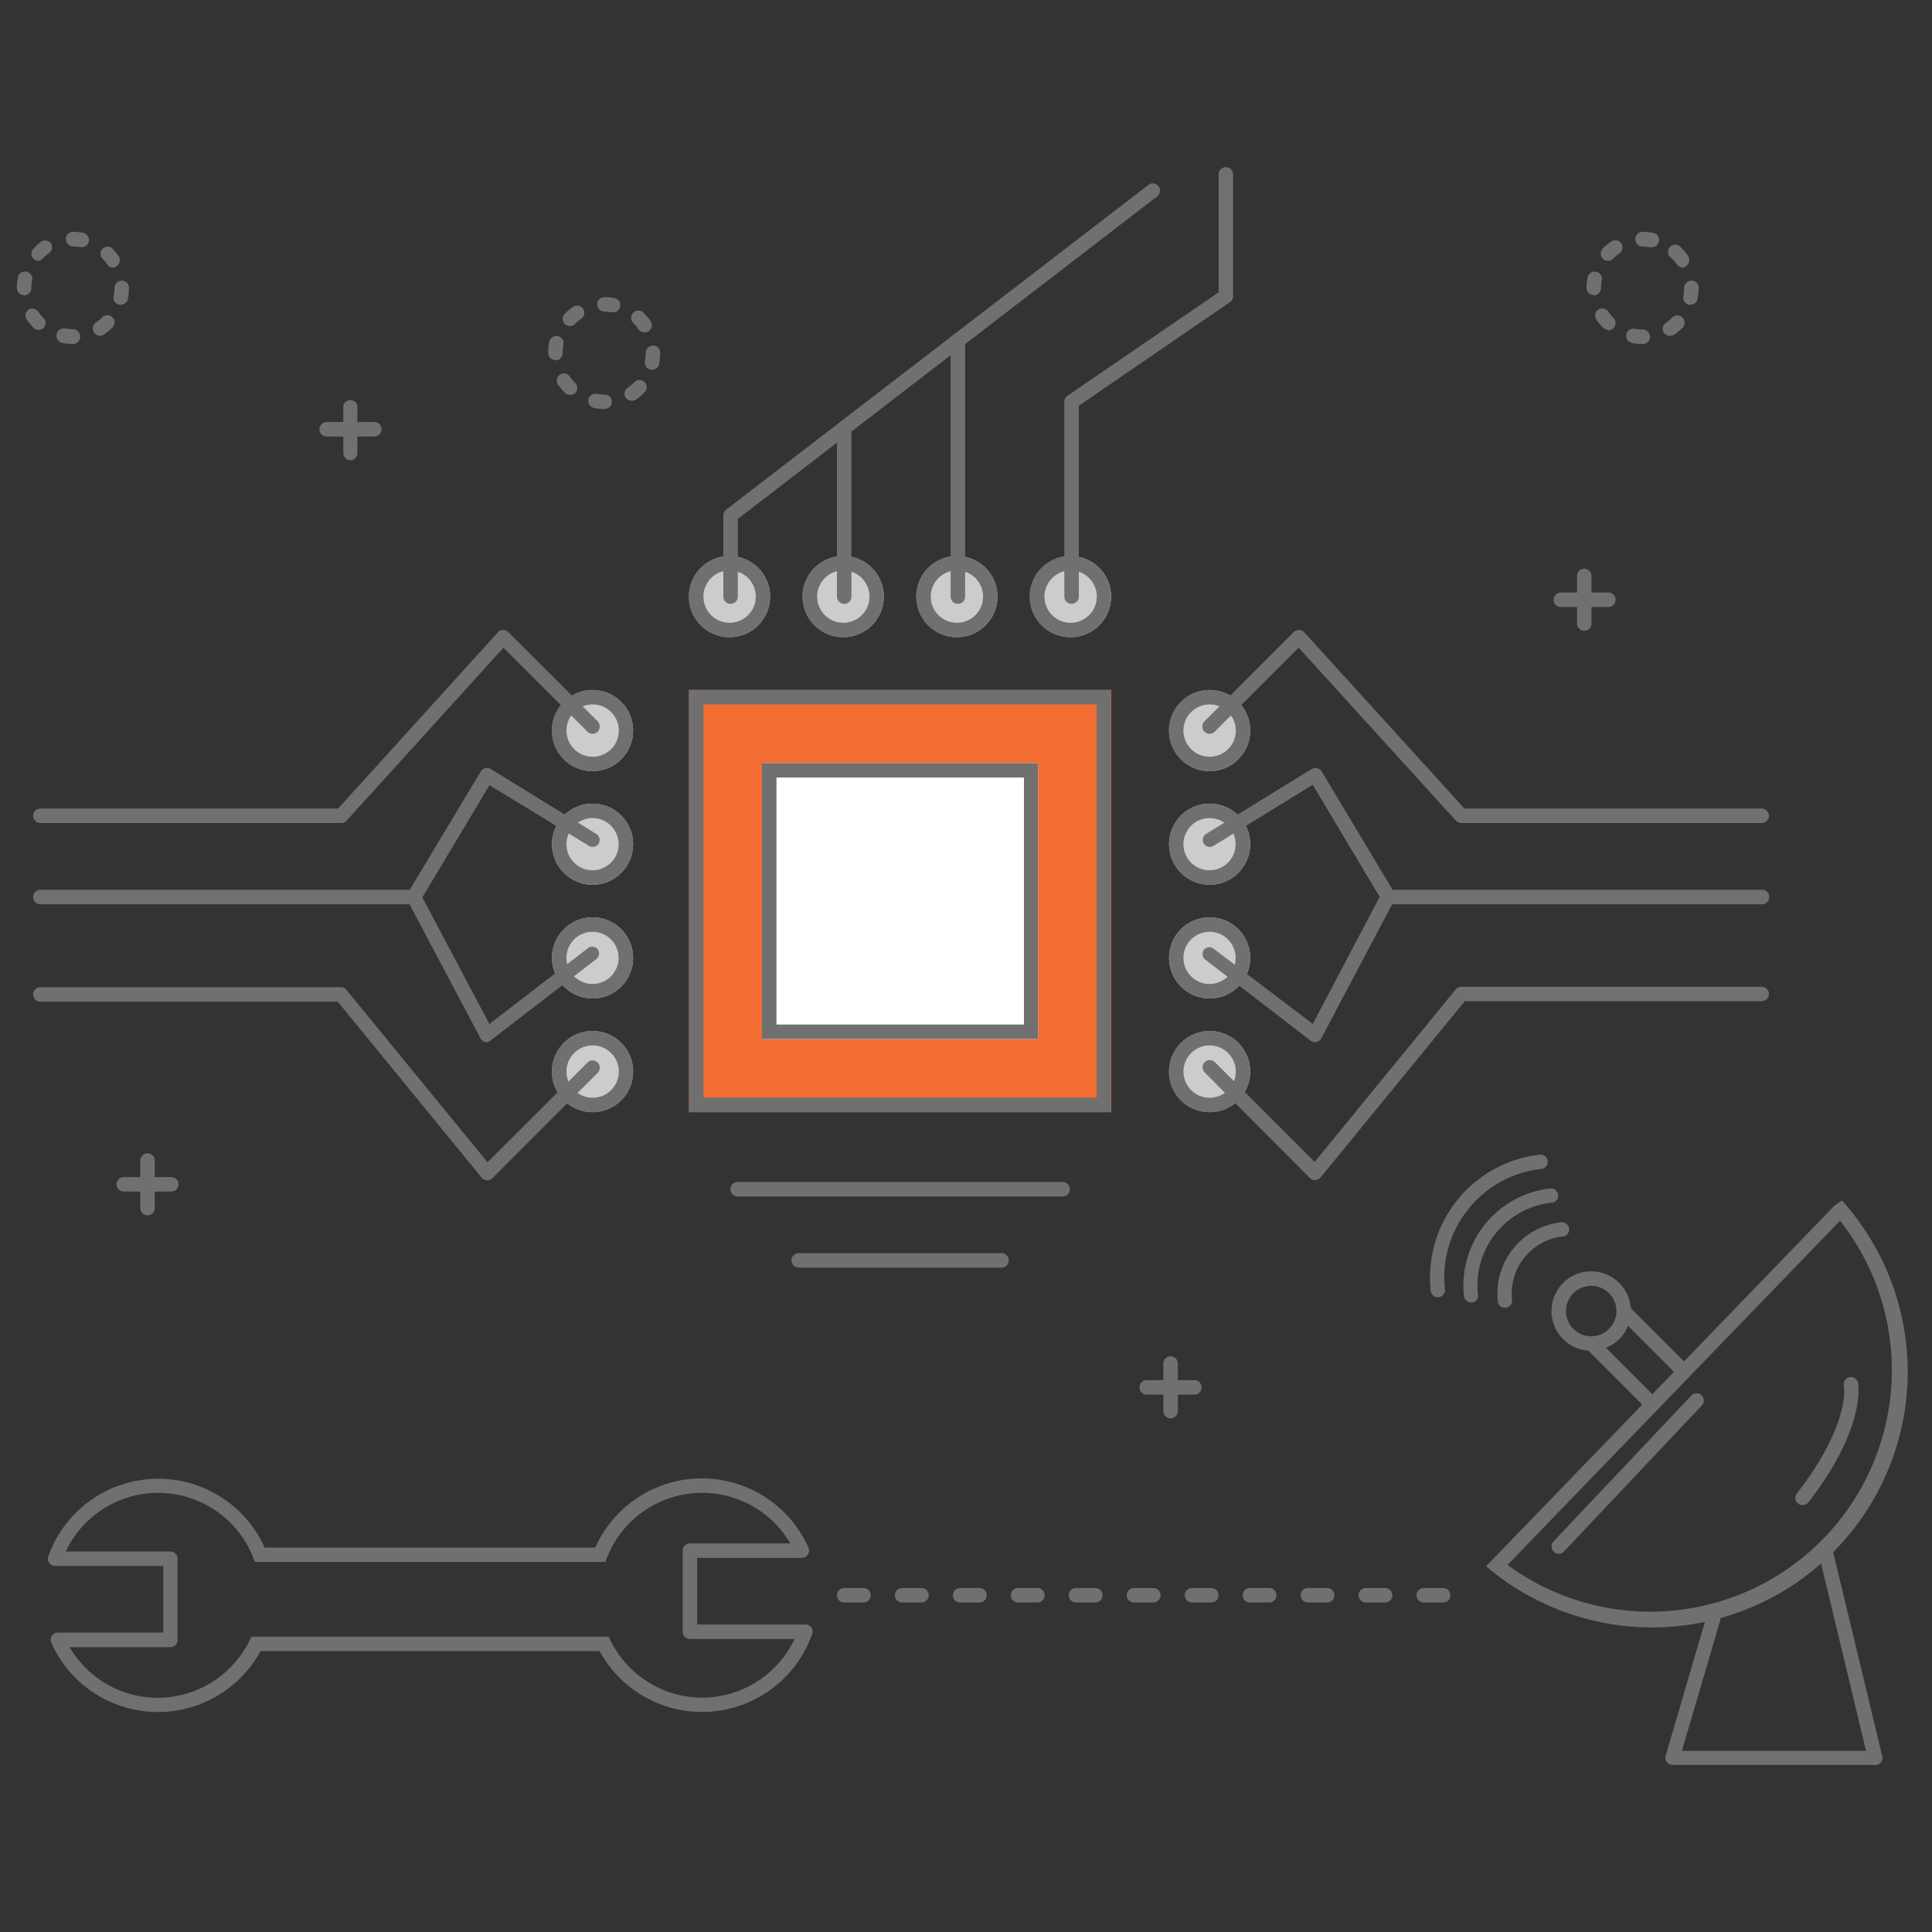 <svg xmlns="http://www.w3.org/2000/svg" viewBox="0 0 200 200"><rect x="0" y="0" width="200" height="200" fill="#333333" stroke="none"/><defs><style>.cls-1{fill:#707070;}.cls-2{fill:#f36d33;}.cls-3{fill:#fff;}.cls-4{fill:#ccc;}</style></defs><g id="Livello_1" data-name="Livello 1"><path class="cls-1" d="M7.56,35.61h0a5.16,5.16,0,0,1-1.11-.11.75.75,0,0,1-.59-.88A.76.76,0,0,1,6.72,34a4.47,4.47,0,0,0,.82.08.76.76,0,0,1,.76.75A.75.75,0,0,1,7.56,35.61Zm2.79-.85a.76.76,0,0,1-.42-1.38,3.35,3.35,0,0,0,.65-.53.74.74,0,0,1,1.06,0,.75.75,0,0,1,0,1.06,6.14,6.14,0,0,1-.88.72A.8.8,0,0,1,10.35,34.76ZM4,34.15a.74.74,0,0,1-.53-.22,6.65,6.65,0,0,1-.72-.87.75.75,0,0,1,.2-1,.74.74,0,0,1,1,.2,4.78,4.78,0,0,0,.54.65.75.75,0,0,1,0,1.06A.77.77,0,0,1,4,34.15Zm8.5-2.6-.14,0a.75.75,0,0,1-.6-.88,3.93,3.93,0,0,0,.09-.84.78.78,0,0,1,.75-.78.73.73,0,0,1,.75.72v.06a6.1,6.1,0,0,1-.11,1.13A.76.76,0,0,1,12.49,31.55Zm-10-1a.74.74,0,0,1-.75-.74v0a5.74,5.74,0,0,1,.1-1.09A.75.75,0,0,1,3.33,29a4.45,4.45,0,0,0-.08.81A.77.77,0,0,1,2.5,30.58Zm9.21-2.86a.75.75,0,0,1-.62-.33,4.16,4.16,0,0,0-.54-.64.75.75,0,0,1,1-1.08,6.73,6.73,0,0,1,.73.87.76.76,0,0,1-.2,1.05A.83.83,0,0,1,11.71,27.72ZM4,27a.77.77,0,0,1-.53-.21.75.75,0,0,1,0-1.06A5.45,5.45,0,0,1,4.28,25a.76.76,0,0,1,1,.2.75.75,0,0,1-.2,1,4.78,4.78,0,0,0-.65.54A.73.73,0,0,1,4,27Zm4.53-1.41-.14,0a4.25,4.25,0,0,0-.8-.07.77.77,0,0,1-.77-.75A.73.73,0,0,1,7.5,24h0a5.49,5.49,0,0,1,1.08.1.75.75,0,0,1-.14,1.49Z"/><path class="cls-1" d="M62.58,42.34h0a5.88,5.88,0,0,1-1.11-.11.75.75,0,0,1,.29-1.47,4.38,4.38,0,0,0,.82.08.76.76,0,0,1,.76.75A.75.75,0,0,1,62.58,42.34Zm2.8-.86a.73.73,0,0,1-.62-.33.75.75,0,0,1,.2-1,4.84,4.84,0,0,0,.65-.53.75.75,0,1,1,1.06,1.05,6.12,6.12,0,0,1-.87.73A.79.79,0,0,1,65.38,41.48ZM59,40.88a.79.79,0,0,1-.53-.22,5.94,5.94,0,0,1-.72-.87.76.76,0,0,1,.2-1A.75.75,0,0,1,59,39a4.16,4.16,0,0,0,.54.64.75.75,0,0,1,0,1.06A.74.74,0,0,1,59,40.88Zm8.5-2.61h-.15a.75.75,0,0,1-.59-.88,4,4,0,0,0,.08-.84.78.78,0,0,1,.75-.78.72.72,0,0,1,.75.72v.06a5.35,5.35,0,0,1-.11,1.13A.74.74,0,0,1,67.52,38.27Zm-10-1a.73.73,0,0,1-.75-.74v0a5.74,5.74,0,0,1,.1-1.09.75.75,0,1,1,1.47.28,4.43,4.43,0,0,0-.07.81A.77.77,0,0,1,57.53,37.31Zm9.2-2.87a.75.75,0,0,1-.62-.32,4.07,4.07,0,0,0-.53-.65.75.75,0,0,1,0-1.06.75.75,0,0,1,1.06,0,5.43,5.43,0,0,1,.73.87.74.74,0,0,1-.62,1.17ZM59,33.75a.77.77,0,0,1-.53-.21.77.77,0,0,1,0-1.07,6.65,6.65,0,0,1,.87-.72.74.74,0,0,1,1,.19A.75.75,0,0,1,60.16,33a4.78,4.78,0,0,0-.65.54A.73.73,0,0,1,59,33.75Zm4.53-1.42h-.14a4.25,4.25,0,0,0-.8-.07.77.77,0,0,1-.77-.75.73.73,0,0,1,.73-.75h0a5.57,5.57,0,0,1,1.08.1.75.75,0,0,1-.14,1.48Z"/><path class="cls-1" d="M170.06,35.61h0a6,6,0,0,1-1.12-.1.76.76,0,0,1-.59-.88.75.75,0,0,1,.88-.59,4.57,4.57,0,0,0,.83.07.76.76,0,0,1,.75.75A.74.74,0,0,1,170.06,35.61Zm2.8-.85a.78.78,0,0,1-.63-.33.74.74,0,0,1,.21-1,4.78,4.78,0,0,0,.65-.54.75.75,0,1,1,1.06,1.06,5.94,5.94,0,0,1-.87.72A.74.74,0,0,1,172.86,34.76Zm-6.36-.61a.71.71,0,0,1-.53-.22,5.61,5.61,0,0,1-.73-.87.75.75,0,0,1,.2-1,.76.76,0,0,1,1.05.2,4.7,4.7,0,0,0,.53.65.75.75,0,0,1-.52,1.28Zm8.49-2.6h-.14a.75.75,0,0,1-.59-.88,4.78,4.78,0,0,0,.08-.84.77.77,0,0,1,.75-.78.72.72,0,0,1,.75.72h-.75l.75,0a6.09,6.09,0,0,1-.11,1.16A.76.76,0,0,1,175,31.55Zm-10-1a.74.74,0,0,1-.75-.73v0a5.6,5.6,0,0,1,.11-1.09.74.74,0,0,1,.87-.6.75.75,0,0,1,.6.88,4.36,4.36,0,0,0-.08.81A.76.76,0,0,1,165,30.58Zm9.21-2.86a.75.75,0,0,1-.62-.33,4.69,4.69,0,0,0-.54-.64.75.75,0,1,1,1-1.07,5.52,5.52,0,0,1,.73.87.75.75,0,0,1-.2,1A.74.74,0,0,1,174.21,27.72ZM166.45,27a.7.7,0,0,1-.52-.22.75.75,0,0,1,0-1.06,5,5,0,0,1,.87-.72.74.74,0,1,1,.84,1.23,4.16,4.16,0,0,0-.64.54A.76.76,0,0,1,166.45,27ZM171,25.61h-.14a4.15,4.15,0,0,0-.79-.08.77.77,0,0,1-.78-.75A.74.74,0,0,1,170,24h.05a6.36,6.36,0,0,1,1.07.1.75.75,0,0,1-.14,1.49Z"/><path class="cls-1" d="M15.27,125.81a.75.75,0,0,1-.75-.75v-4.92a.75.75,0,0,1,1.5,0v4.92A.74.74,0,0,1,15.27,125.81Z"/><path class="cls-1" d="M17.73,123.35H12.81a.75.75,0,0,1,0-1.5h4.92a.75.75,0,0,1,0,1.5Z"/><path class="cls-1" d="M36.29,47.65a.75.75,0,0,1-.75-.75V42A.75.75,0,0,1,37,42V46.9A.76.76,0,0,1,36.29,47.65Z"/><path class="cls-1" d="M38.75,45.19H33.82a.75.75,0,1,1,0-1.5h4.93a.75.75,0,0,1,0,1.5Z"/><path class="cls-1" d="M164,65.3a.76.76,0,0,1-.75-.75V59.62a.75.75,0,0,1,1.5,0v4.93A.75.75,0,0,1,164,65.3Z"/><path class="cls-1" d="M166.5,62.84h-4.92a.75.75,0,0,1,0-1.5h4.92a.75.75,0,0,1,0,1.5Z"/><path class="cls-1" d="M121.18,146.83a.75.75,0,0,1-.75-.75v-4.93a.75.75,0,0,1,1.5,0v4.93A.76.76,0,0,1,121.18,146.83Z"/><path class="cls-1" d="M123.64,144.37h-4.93a.75.75,0,1,1,0-1.5h4.93a.75.75,0,0,1,0,1.5Z"/><path class="cls-1" d="M190.49,126.38A25,25,0,0,1,156.06,162l34.43-35.64m.19-2.08-.74.49-36.1,37.37a26.47,26.47,0,0,0,36.84-37.86Z"/><rect class="cls-1" x="166.91" y="137.86" width="1.5" height="8.32" transform="translate(-51.32 160.13) rotate(-45)"/><rect class="cls-1" x="170.27" y="134.5" width="1.5" height="8.32" transform="translate(-47.96 161.56) rotate(-45)"/><path class="cls-1" d="M164.72,139.83a4.11,4.11,0,1,1,4.11-4.11A4.11,4.11,0,0,1,164.72,139.83Zm0-6.72a2.61,2.61,0,1,0,2.61,2.61A2.61,2.61,0,0,0,164.72,133.11Z"/><path class="cls-1" d="M161.36,160.85a.76.76,0,0,1-.55-1.27l14.29-15.13a.75.75,0,0,1,1.06,0,.75.75,0,0,1,0,1.06L161.9,160.61A.71.71,0,0,1,161.36,160.85Z"/><path class="cls-1" d="M186.57,155.8a.74.74,0,0,1-.46-.16.76.76,0,0,1-.13-1c5.61-7.21,4.91-11.12,4.9-11.16a.75.75,0,1,1,1.47-.29c0,.18.84,4.63-5.18,12.37A.76.76,0,0,1,186.57,155.8Z"/><path class="cls-1" d="M194.14,182.7h-21a.77.77,0,0,1-.6-.3.74.74,0,0,1-.11-.66l4.17-14.2A.75.75,0,1,1,178,168l-3.89,13.24h19.06l-4.82-20.09a.74.74,0,0,1,.55-.9.75.75,0,0,1,.9.55l5.05,21a.76.76,0,0,1-.73.93Z"/><path class="cls-1" d="M152,125.17a11.2,11.2,0,0,1,7.56-4.16.78.78,0,0,0,.5-.27.73.73,0,0,0,.15-.55.72.72,0,0,0-.27-.5.76.76,0,0,0-.55-.16,12.8,12.8,0,0,0-11.28,14.1.75.75,0,0,0,.74.66h.08a.74.74,0,0,0,.65-.82A11.21,11.21,0,0,1,152,125.17Z"/><path class="cls-1" d="M160.64,124.51a.74.74,0,0,0-.16-1.48,10.11,10.11,0,0,0-8.93,11.14h0a.75.75,0,0,0,.74.66h.08a.73.73,0,0,0,.5-.27A.78.78,0,0,0,153,134a8.61,8.61,0,0,1,7.61-9.5Z"/><path class="cls-1" d="M161.61,126.53a7.44,7.44,0,0,0-6.56,8.19.76.76,0,0,0,.27.5.81.81,0,0,0,.47.16h.08a.75.75,0,0,0,.66-.82,5.94,5.94,0,0,1,5.25-6.56.78.78,0,0,0,.5-.27.73.73,0,0,0,.15-.55A.74.74,0,0,0,161.61,126.53Z"/><rect class="cls-2" x="71.32" y="71.42" width="43.71" height="43.71"/><path class="cls-1" d="M113.53,72.92v40.71H72.82V72.92h40.71m1.5-1.5H71.32v43.71H115V71.42Z"/><rect class="cls-3" x="78.88" y="78.99" width="28.58" height="28.58"/><path class="cls-1" d="M106,80.49v25.57H80.38V80.49H106m1.5-1.5H78.88v28.57h28.58V79Z"/><path class="cls-1" d="M110,123.86H76.36a.75.75,0,0,1,0-1.5H110a.75.75,0,0,1,0,1.5Z"/><path class="cls-1" d="M103.68,131.23h-21a.75.75,0,1,1,0-1.5h21a.75.75,0,0,1,0,1.5Z"/><circle class="cls-4" cx="75.52" cy="61.76" r="4.2"/><path class="cls-1" d="M75.52,59.05a2.71,2.71,0,1,1-2.7,2.71,2.71,2.71,0,0,1,2.7-2.71m0-1.5a4.21,4.21,0,1,0,4.2,4.21,4.21,4.21,0,0,0-4.2-4.21Z"/><circle class="cls-4" cx="87.29" cy="61.76" r="4.2"/><path class="cls-1" d="M87.29,59.05a2.71,2.71,0,1,1-2.7,2.71,2.71,2.71,0,0,1,2.7-2.71m0-1.5a4.21,4.21,0,1,0,4.2,4.21,4.21,4.21,0,0,0-4.2-4.21Z"/><circle class="cls-4" cx="99.06" cy="61.76" r="4.2"/><path class="cls-1" d="M99.06,59.05a2.71,2.71,0,1,1-2.71,2.71,2.71,2.71,0,0,1,2.71-2.71m0-1.5a4.21,4.21,0,1,0,4.2,4.21,4.22,4.22,0,0,0-4.2-4.21Z"/><circle class="cls-4" cx="110.82" cy="61.76" r="4.2"/><path class="cls-1" d="M110.82,59.05a2.71,2.71,0,1,1-2.7,2.71,2.72,2.72,0,0,1,2.7-2.71m0-1.5A4.21,4.21,0,1,0,115,61.76a4.21,4.21,0,0,0-4.21-4.21Z"/><path class="cls-1" d="M75.63,62.51a.75.75,0,0,1-.75-.75V53.35a.75.75,0,0,1,.29-.59l43.71-33.62a.75.75,0,0,1,1.05.13.76.76,0,0,1-.14,1.06L76.38,53.72v8A.76.76,0,0,1,75.63,62.51Z"/><path class="cls-1" d="M87.39,62.51a.76.76,0,0,1-.75-.75V44.44a.75.75,0,1,1,1.5,0V61.76A.75.75,0,0,1,87.39,62.51Z"/><path class="cls-1" d="M99.16,62.51a.76.76,0,0,1-.75-.75V35.25a.75.75,0,0,1,1.5,0V61.76A.75.75,0,0,1,99.16,62.51Z"/><path class="cls-1" d="M110.93,62.51a.75.75,0,0,1-.75-.75V41.58a.75.75,0,0,1,.32-.61l15.65-10.71V18.05a.75.75,0,0,1,1.5,0V30.66a.74.74,0,0,1-.33.62L111.68,42V61.76A.76.76,0,0,1,110.93,62.51Z"/><circle class="cls-4" cx="125.22" cy="75.63" r="4.2"/><path class="cls-1" d="M125.22,72.92a2.71,2.71,0,1,1-2.71,2.71,2.71,2.71,0,0,1,2.71-2.71m0-1.5a4.21,4.21,0,1,0,4.2,4.21,4.21,4.21,0,0,0-4.2-4.21Z"/><circle class="cls-4" cx="125.22" cy="87.39" r="4.2"/><path class="cls-1" d="M125.22,84.69a2.7,2.7,0,1,1-2.71,2.7,2.7,2.7,0,0,1,2.71-2.7m0-1.5a4.2,4.2,0,1,0,4.2,4.2,4.21,4.21,0,0,0-4.2-4.2Z"/><circle class="cls-4" cx="125.22" cy="99.16" r="4.2"/><path class="cls-1" d="M125.22,96.46a2.7,2.7,0,1,1-2.71,2.7,2.7,2.7,0,0,1,2.71-2.7m0-1.5a4.2,4.2,0,1,0,4.2,4.2,4.21,4.21,0,0,0-4.2-4.2Z"/><circle class="cls-4" cx="125.22" cy="110.93" r="4.2"/><path class="cls-1" d="M125.22,108.22a2.71,2.71,0,1,1-2.71,2.71,2.71,2.71,0,0,1,2.71-2.71m0-1.5a4.21,4.21,0,1,0,4.2,4.21,4.22,4.22,0,0,0-4.2-4.21Z"/><path class="cls-1" d="M182.37,85.2h-31.1a.76.76,0,0,1-.55-.24L134.44,67.05l-8.69,8.69a.75.75,0,0,1-1.06-1.07l9.24-9.24a.83.83,0,0,1,.55-.22.72.72,0,0,1,.54.25L151.6,83.7h30.77a.75.75,0,0,1,0,1.5Z"/><path class="cls-1" d="M182.37,93.61H143.71a.76.76,0,0,1-.65-.37l-7.17-12-10.28,6.33a.74.74,0,0,1-1-.24.76.76,0,0,1,.24-1l10.93-6.72a.72.72,0,0,1,.57-.09.78.78,0,0,1,.47.34l7.34,12.25h38.24a.75.75,0,0,1,0,1.5Z"/><path class="cls-1" d="M136.14,107.89a.74.74,0,0,1-.45-.15l-10.93-8.41a.75.75,0,0,1-.14-1,.74.74,0,0,1,1-.13L135.9,106,143,92.5a.75.75,0,1,1,1.33.71l-7.56,14.29a.79.79,0,0,1-.51.38Z"/><path class="cls-1" d="M136.14,122.18a.77.77,0,0,1-.53-.22L124.69,111a.75.75,0,0,1,1.06-1.06l10.34,10.34,14.6-17.85a.74.74,0,0,1,.58-.28h31.1a.75.75,0,0,1,0,1.5H151.63l-14.91,18.22a.75.75,0,0,1-.54.27Z"/><circle class="cls-4" cx="61.34" cy="75.63" r="4.2"/><path class="cls-1" d="M61.34,72.92a2.71,2.71,0,1,1-2.7,2.71,2.71,2.71,0,0,1,2.7-2.71m0-1.5a4.21,4.21,0,1,0,4.2,4.21,4.2,4.2,0,0,0-4.2-4.21Z"/><circle class="cls-4" cx="61.34" cy="87.39" r="4.2"/><path class="cls-1" d="M61.34,84.69a2.7,2.7,0,1,1-2.7,2.7,2.7,2.7,0,0,1,2.7-2.7m0-1.5a4.2,4.2,0,1,0,4.2,4.2,4.2,4.2,0,0,0-4.2-4.2Z"/><circle class="cls-4" cx="61.34" cy="99.16" r="4.2"/><path class="cls-1" d="M61.34,96.46a2.7,2.7,0,1,1-2.7,2.7,2.7,2.7,0,0,1,2.7-2.7m0-1.5a4.2,4.2,0,1,0,4.2,4.2,4.2,4.2,0,0,0-4.2-4.2Z"/><circle class="cls-4" cx="61.34" cy="110.93" r="4.2"/><path class="cls-1" d="M61.34,108.22a2.71,2.71,0,1,1-2.7,2.71,2.71,2.71,0,0,1,2.7-2.71m0-1.5a4.21,4.21,0,1,0,4.2,4.21,4.21,4.21,0,0,0-4.2-4.21Z"/><path class="cls-1" d="M35.28,85.2H4.18a.75.75,0,1,1,0-1.5H35L51.54,65.46a.71.71,0,0,1,.54-.25.74.74,0,0,1,.54.22l9.25,9.24a.77.77,0,0,1,0,1.07.75.75,0,0,1-1.06,0l-8.69-8.69L35.84,85A.78.78,0,0,1,35.28,85.2Z"/><path class="cls-1" d="M42.85,93.61H4.18a.75.75,0,1,1,0-1.5H42.42l7.35-12.25a.76.76,0,0,1,.46-.34.74.74,0,0,1,.58.09l10.92,6.72a.77.77,0,0,1,.25,1,.75.75,0,0,1-1,.24L50.67,81.28l-7.18,12A.74.74,0,0,1,42.85,93.61Z"/><path class="cls-1" d="M50.41,107.89h-.16a.77.77,0,0,1-.5-.38L42.18,93.21a.75.75,0,0,1,1.33-.71L50.66,106l10.22-7.86a.74.74,0,0,1,1,.13.75.75,0,0,1-.13,1l-10.93,8.41A.75.75,0,0,1,50.41,107.89Z"/><path class="cls-1" d="M50.41,122.18h0a.77.77,0,0,1-.55-.27l-14.9-18.22H4.18a.75.75,0,1,1,0-1.5h31.1a.72.72,0,0,1,.58.28l14.61,17.85L60.81,110a.74.74,0,0,1,1.06,0,.75.75,0,0,1,0,1.06L50.94,122A.75.75,0,0,1,50.41,122.18Z"/><path class="cls-1" d="M84,168.49a.77.77,0,0,0-.62-.32H72.17v-6.9H83a.76.76,0,0,0,.69-1.06,12.08,12.08,0,0,0-22.07,0H27.4A12.08,12.08,0,0,0,5,161.11a.75.75,0,0,0,.7,1h11.2V169H6a.74.74,0,0,0-.63.34.77.77,0,0,0-.06.72,12.09,12.09,0,0,0,21.66.86H62.07a12.08,12.08,0,0,0,22-1.76A.75.75,0,0,0,84,168.49Zm-11.3,7.25a10.61,10.61,0,0,1-8.87-4.81,9.81,9.81,0,0,1-.81-1.5h-37a9.06,9.06,0,0,1-.82,1.5,10.57,10.57,0,0,1-18-.42H17.63a.74.74,0,0,0,.75-.75v-8.4a.74.74,0,0,0-.75-.75H6.8a10.58,10.58,0,0,1,18.93-.42,10,10,0,0,1,.65,1.5h36.3a11.09,11.09,0,0,1,.64-1.5,10.58,10.58,0,0,1,18.49-.42H71.42a.75.75,0,0,0-.75.75v8.4a.76.76,0,0,0,.75.75H82.25A10.59,10.59,0,0,1,72.69,175.74Z"/><path class="cls-1" d="M149.39,165.89h-2a.75.75,0,0,1,0-1.5h2a.75.75,0,0,1,0,1.5Zm-6,0h-2a.75.75,0,0,1,0-1.5h2a.75.75,0,0,1,0,1.5Zm-6,0h-2a.75.75,0,0,1,0-1.5h2a.75.75,0,0,1,0,1.5Zm-6,0h-2a.75.75,0,0,1,0-1.5h2a.75.75,0,0,1,0,1.5Zm-6,0h-2a.75.75,0,1,1,0-1.5h2a.75.75,0,0,1,0,1.5Zm-6,0h-2a.75.75,0,1,1,0-1.5h2a.75.75,0,0,1,0,1.5Zm-6,0h-2a.75.75,0,1,1,0-1.5h2a.75.75,0,0,1,0,1.5Zm-6,0h-2a.75.75,0,1,1,0-1.5h2a.75.75,0,0,1,0,1.5Zm-6,0h-2a.75.75,0,1,1,0-1.5h2a.75.75,0,0,1,0,1.5Zm-6,0h-2a.75.75,0,1,1,0-1.5h2a.75.75,0,0,1,0,1.5Zm-6,0h-2a.75.75,0,1,1,0-1.5h2a.75.75,0,0,1,0,1.5Z"/></g></svg>